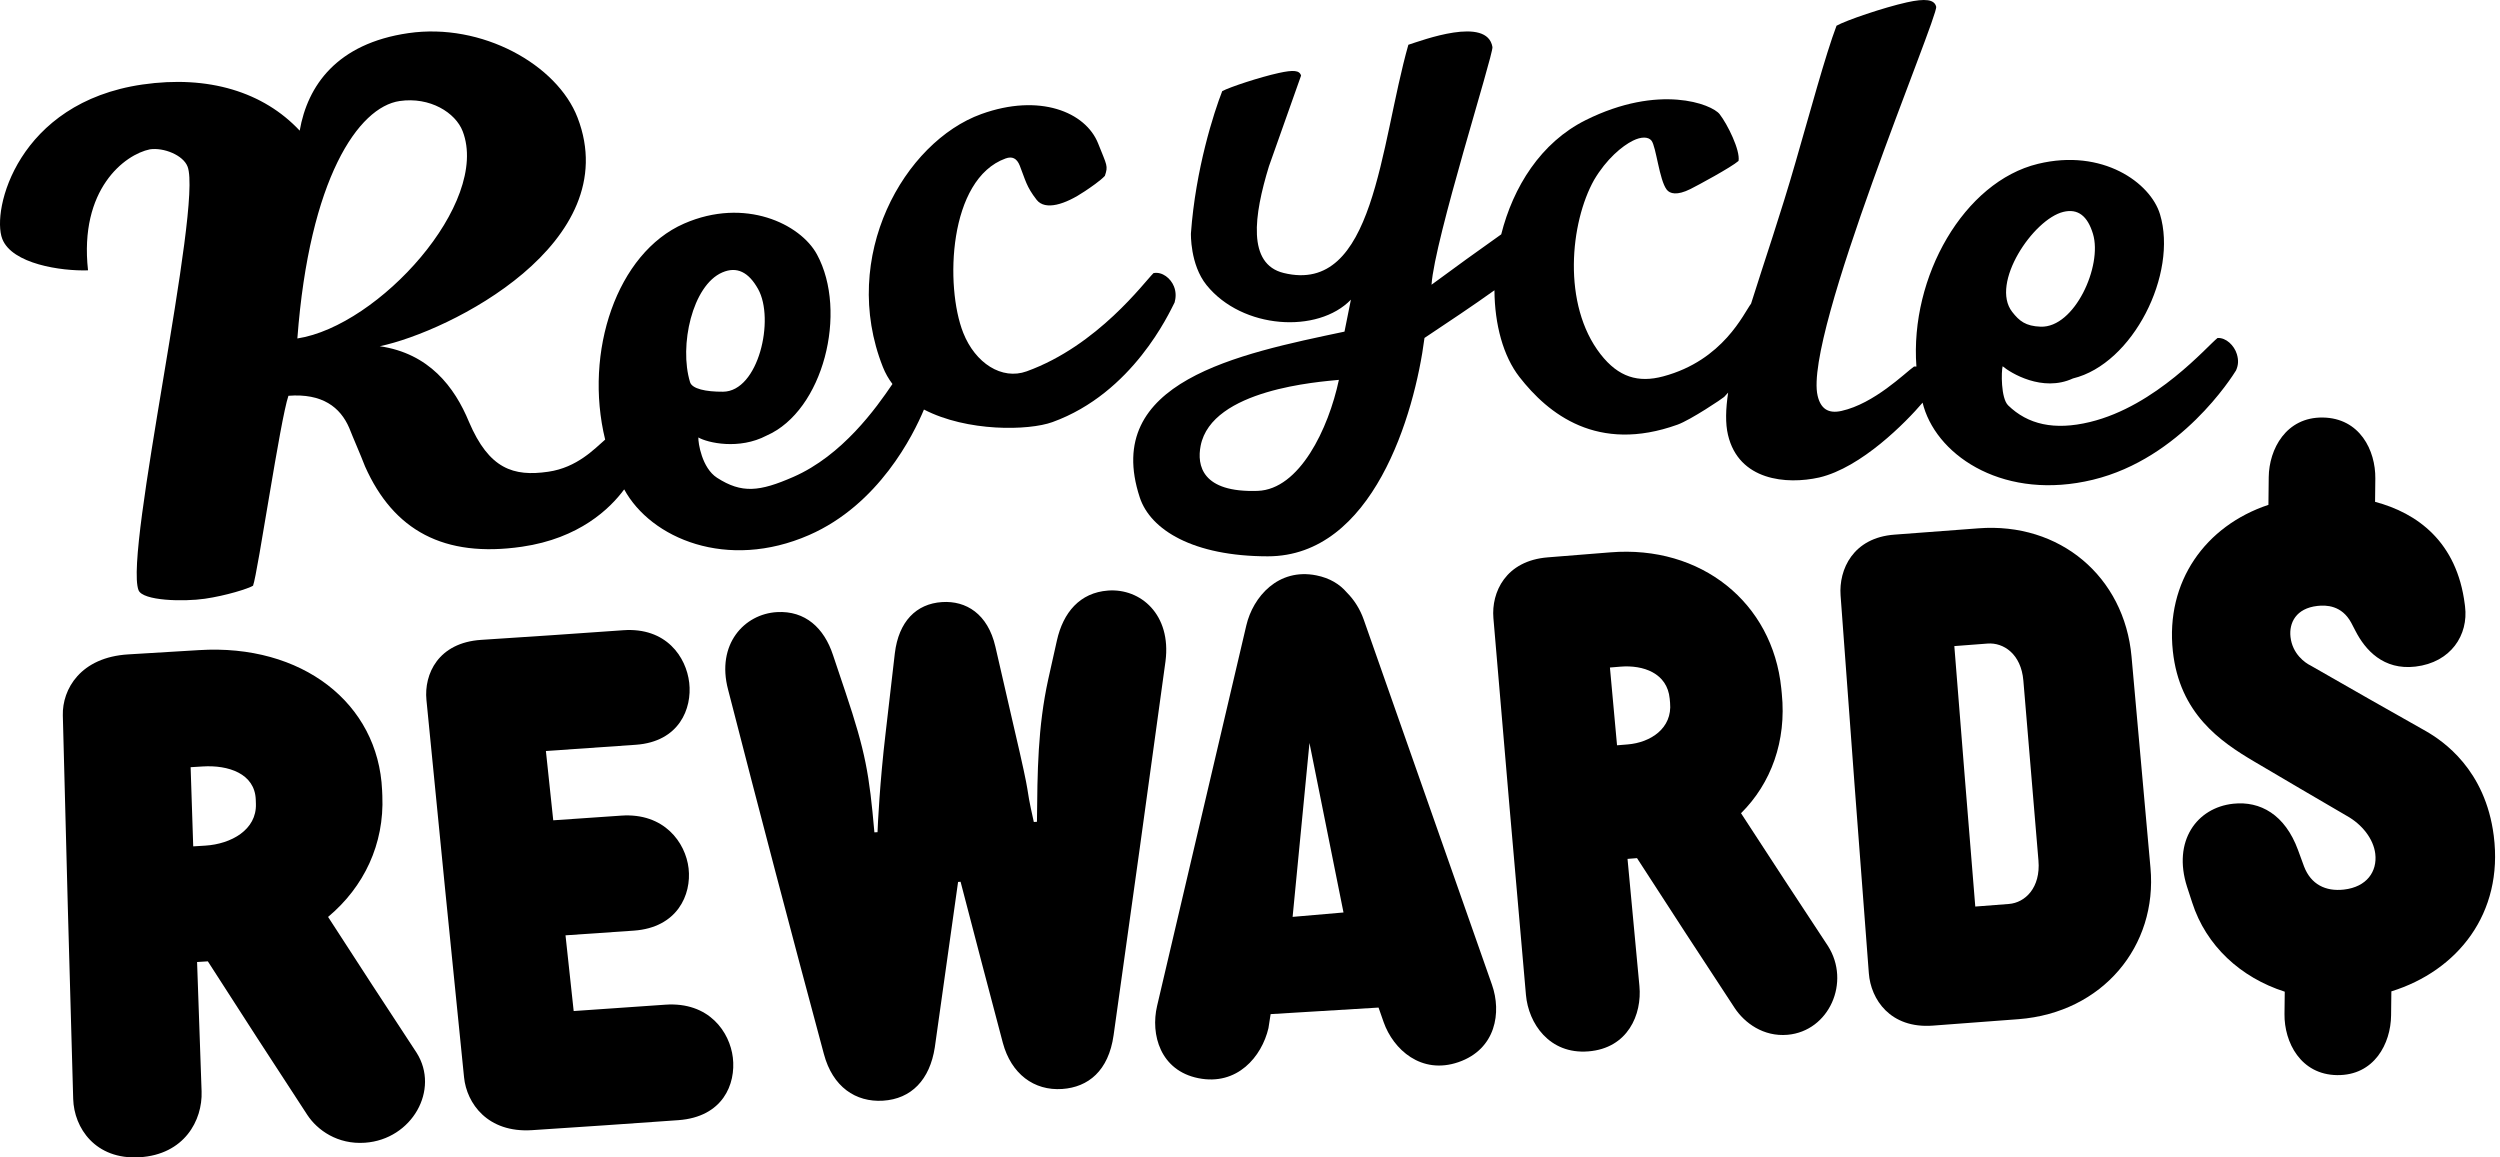 <svg width="108" height="50" viewBox="0 0 108 50" fill="none" xmlns="http://www.w3.org/2000/svg">
<path d="M17.267 4.364C18.575 4.175 19.678 4.865 19.988 5.671C21.181 8.769 16.362 14.08 12.846 14.622C13.365 7.71 15.483 4.623 17.267 4.364ZM31.205 11.768C31.833 11.498 32.34 11.753 32.749 12.485C33.479 13.788 32.769 16.912 31.235 16.922C30.489 16.927 29.898 16.798 29.81 16.509C29.329 14.937 29.908 12.325 31.205 11.768ZM3.803 11.679C3.414 8.17 5.391 6.673 6.477 6.451C7.072 6.365 7.913 6.701 8.103 7.197C8.76 8.9 5.352 23.853 5.984 25.495C6.163 25.96 7.935 25.998 8.847 25.866C9.759 25.734 10.729 25.43 10.932 25.302C11.137 24.749 12.105 18.132 12.46 17.098C13.923 16.985 14.701 17.592 15.086 18.485C15.242 18.887 15.568 19.625 15.771 20.152C17.003 22.917 19.177 24.107 22.546 23.619C25.027 23.26 26.357 21.968 26.965 21.141C28.118 23.26 31.411 24.662 34.953 23.114C37.966 21.797 39.454 18.795 39.915 17.692C41.785 18.661 44.435 18.608 45.465 18.235C48.938 16.98 50.512 13.515 50.743 13.066C50.793 12.881 50.82 12.639 50.716 12.377C50.578 12.027 50.213 11.726 49.832 11.798C49.448 12.169 47.43 14.929 44.351 16.042C43.278 16.429 42.132 15.689 41.612 14.378C40.817 12.369 40.97 7.739 43.44 6.846C43.727 6.742 43.927 6.836 44.054 7.156C44.296 7.768 44.336 8.061 44.784 8.634C45.151 9.101 46.003 8.844 46.872 8.257C47.112 8.096 47.531 7.812 47.73 7.598C47.879 7.159 47.82 7.16 47.44 6.199C46.898 4.831 44.9 4.022 42.394 4.927C39.065 6.131 36.25 11.081 38.141 15.857C38.247 16.125 38.387 16.368 38.554 16.589C37.85 17.629 36.392 19.677 34.27 20.604C32.808 21.243 32.045 21.327 30.977 20.64C30.32 20.217 30.157 19.124 30.169 18.898C30.567 19.13 31.929 19.443 33.119 18.816C35.568 17.746 36.639 13.471 35.293 10.992C34.581 9.678 32.183 8.509 29.552 9.659C26.648 10.928 25.216 15.198 26.143 18.991C25.686 19.385 24.936 20.198 23.685 20.379C22.178 20.598 21.127 20.259 20.26 18.226C19.636 16.713 18.536 15.269 16.407 14.957C19.427 14.323 27.039 10.505 24.951 5.083C24.069 2.79 20.815 0.971 17.644 1.431C14.552 1.879 13.286 3.698 12.947 5.644C11.383 3.974 9.007 3.238 6.153 3.651C0.762 4.433 -0.379 9.08 0.098 10.319C0.516 11.403 2.645 11.717 3.803 11.679Z" fill="black"/>
<path d="M8.87 36.531C8.695 36.542 8.521 36.553 8.347 36.563C8.309 35.423 8.272 34.283 8.235 33.143C8.409 33.132 8.583 33.122 8.756 33.111C9.859 33.042 11.008 33.414 11.049 34.544C11.051 34.603 11.053 34.663 11.055 34.722C11.096 35.852 9.978 36.462 8.87 36.531ZM14.173 39.611C15.729 38.311 16.605 36.458 16.517 34.379C16.514 34.299 16.51 34.22 16.507 34.141C16.342 30.366 13.036 27.807 8.595 28.085C7.579 28.148 6.564 28.21 5.548 28.269C3.477 28.39 2.686 29.773 2.714 30.904C2.852 36.428 3.002 41.952 3.162 47.475C3.198 48.725 4.116 50.105 6.023 49.994C7.962 49.88 8.754 48.399 8.709 47.15C8.643 45.286 8.578 43.423 8.514 41.559C8.669 41.55 8.824 41.54 8.979 41.53C10.399 43.746 11.832 45.958 13.277 48.166C13.71 48.822 14.582 49.449 15.768 49.366C17.799 49.223 19.008 47.075 17.998 45.48C16.713 43.527 15.438 41.57 14.173 39.611Z" fill="black"/>
<path d="M28.734 43.403C27.418 43.497 26.101 43.588 24.783 43.677C24.665 42.586 24.547 41.496 24.43 40.406C25.416 40.34 26.402 40.272 27.387 40.203C29.256 40.07 29.879 38.658 29.747 37.512C29.618 36.396 28.689 35.104 26.836 35.235C25.857 35.304 24.878 35.371 23.9 35.437C23.793 34.438 23.688 33.44 23.583 32.443C24.879 32.356 26.175 32.266 27.471 32.174C29.345 32.039 29.902 30.608 29.775 29.496C29.647 28.384 28.783 27.093 26.924 27.226C24.881 27.372 22.836 27.511 20.79 27.642C18.927 27.762 18.314 29.123 18.422 30.237C18.951 35.656 19.493 41.09 20.047 46.539C20.16 47.661 21.06 48.947 22.982 48.823C25.092 48.686 27.2 48.542 29.306 48.391C31.225 48.252 31.796 46.837 31.659 45.687C31.529 44.595 30.638 43.266 28.734 43.403Z" fill="black"/>
<path d="M89.138 9.153C89.769 9 90.184 9.332 90.417 10.105C90.833 11.481 89.624 14.166 88.156 14.113C87.508 14.089 87.235 13.869 86.927 13.474C85.966 12.243 87.837 9.469 89.138 9.153ZM54.331 21.206C51.922 21.288 51.703 20.106 51.867 19.261C52.341 16.811 57.005 16.495 57.84 16.41C57.391 18.525 56.139 21.144 54.331 21.206ZM58.359 12.945L58.082 14.326C53.502 15.293 47.588 16.475 49.238 21.489C49.7 22.895 51.553 24.03 54.765 24.033C59.304 24.037 61.109 17.921 61.538 14.599C62.572 13.909 63.634 13.205 64.56 12.54C64.57 14.022 64.938 15.384 65.639 16.285C66.883 17.883 69.011 19.589 72.469 18.345C73.036 18.141 74.431 17.204 74.484 17.147C74.543 17.082 74.6 17.02 74.656 16.96C74.548 17.679 74.533 18.296 74.649 18.788C75.114 20.764 77.176 20.943 78.589 20.628C80.414 20.2 82.342 18.234 83.056 17.395C83.073 17.456 83.088 17.518 83.106 17.579C83.77 19.777 86.658 21.636 90.415 20.725C94.21 19.805 96.428 16.276 96.596 16.003C96.694 15.78 96.715 15.575 96.632 15.297C96.519 14.925 96.165 14.579 95.798 14.601C95.361 14.94 93.152 17.536 90.286 18.231C88.737 18.606 87.597 18.333 86.753 17.513C86.433 17.202 86.454 16.035 86.514 15.822C86.85 16.106 88.231 16.959 89.551 16.349C92.146 15.72 94.088 11.826 93.312 9.256C92.901 7.894 90.829 6.402 88.041 7.078C84.847 7.852 82.503 11.951 82.789 15.834C82.755 15.832 82.721 15.832 82.685 15.835C82.293 16.116 80.965 17.438 79.552 17.752C78.972 17.882 78.65 17.648 78.521 17.095C77.907 14.487 83.742 0.713 83.643 0.291C83.569 -0.025 83.175 -0.076 82.379 0.101C81.365 0.327 79.741 0.882 79.338 1.111C78.866 2.352 78.174 4.918 77.563 7.023C76.93 9.228 76.217 11.3 75.646 13.118C75.337 13.52 74.452 15.566 71.848 16.26C70.772 16.547 69.919 16.297 69.144 15.302C67.47 13.151 67.837 9.605 68.865 7.772C69.402 6.864 70.078 6.307 70.539 6.078C70.902 5.897 71.21 5.903 71.345 6.077C71.547 6.336 71.679 7.776 72.004 8.195C72.139 8.368 72.444 8.457 73.025 8.167C73.34 8.01 74.785 7.231 75.105 6.952C75.185 6.492 74.625 5.365 74.288 4.932C73.951 4.499 71.677 3.609 68.502 5.189C66.56 6.156 65.366 8.082 64.853 10.124C63.927 10.777 62.781 11.606 61.842 12.3C61.968 10.356 64.506 2.395 64.474 2.033C64.248 0.682 61.433 1.746 60.841 1.934C59.611 6.281 59.385 12.755 55.455 11.793C53.873 11.407 54.168 9.306 54.818 7.185L56.206 3.266C56.14 3.035 55.878 3.013 55.238 3.154C54.423 3.333 53.122 3.763 52.8 3.937C52.441 4.857 51.651 7.294 51.448 10.08C51.448 10.08 51.405 11.426 52.123 12.316C53.672 14.233 56.939 14.419 58.359 12.945Z" fill="black"/>
<path d="M70.318 32.159C70.164 32.171 70.01 32.184 69.856 32.197C69.753 31.076 69.651 29.956 69.549 28.837C69.703 28.824 69.856 28.812 70.009 28.799C70.984 28.72 72.026 29.074 72.131 30.183C72.136 30.242 72.142 30.3 72.147 30.359C72.252 31.468 71.297 32.079 70.318 32.159ZM75.212 35.131C76.514 33.84 77.18 32.012 76.974 29.969C76.966 29.891 76.959 29.813 76.951 29.735C76.575 26.028 73.485 23.541 69.561 23.862C68.664 23.935 67.767 24.007 66.87 24.077C65.04 24.22 64.422 25.589 64.515 26.7C64.972 32.127 65.441 37.553 65.921 42.98C66.028 44.207 66.928 45.553 68.614 45.42C70.327 45.286 70.939 43.823 70.823 42.596C70.65 40.765 70.479 38.935 70.309 37.104C70.445 37.093 70.582 37.082 70.719 37.071C72.115 39.233 73.521 41.392 74.939 43.547C75.364 44.188 76.176 44.795 77.225 44.703C79.019 44.544 79.961 42.424 78.966 40.864C77.706 38.956 76.455 37.045 75.212 35.131Z" fill="black"/>
<path d="M86.786 39.051C86.301 39.089 85.817 39.126 85.332 39.163C85.025 35.413 84.724 31.662 84.427 27.911C84.905 27.875 85.383 27.839 85.861 27.802C86.55 27.748 87.313 28.251 87.409 29.399C87.624 31.991 87.841 34.582 88.061 37.173C88.161 38.351 87.485 38.997 86.786 39.051ZM92.082 28.363C91.773 24.919 88.992 22.55 85.461 22.824C84.256 22.918 83.051 23.008 81.845 23.096C80.05 23.227 79.432 24.602 79.513 25.722C79.909 31.164 80.316 36.605 80.734 42.047C80.819 43.166 81.653 44.442 83.495 44.307C84.732 44.217 85.969 44.124 87.205 44.028C90.835 43.746 93.211 40.869 92.9 37.486C92.624 34.445 92.352 31.404 92.082 28.363Z" fill="black"/>
<path d="M107.73 36.102C107.367 33.24 105.533 32.008 104.806 31.589C103.14 30.65 101.479 29.705 99.825 28.755C99.576 28.635 99.034 28.252 98.95 27.52C98.88 26.906 99.188 26.28 100.111 26.176C100.487 26.133 101.16 26.145 101.57 26.897C101.633 27.019 101.697 27.14 101.76 27.262C102.177 28.072 102.958 28.961 104.348 28.797C105.881 28.617 106.643 27.426 106.49 26.2C106.487 26.17 106.483 26.141 106.479 26.112C106.141 23.4 104.419 22.161 102.603 21.679L102.614 20.673C102.628 19.456 101.944 18.058 100.34 18.037C98.762 18.017 98.022 19.398 98.009 20.615L97.996 21.809C95.275 22.716 93.544 25.124 93.867 28.13C94.157 30.823 95.907 32.03 97.391 32.904C98.717 33.688 100.047 34.468 101.381 35.245C102.045 35.615 102.534 36.24 102.612 36.883C102.703 37.643 102.25 38.318 101.255 38.43C100.464 38.519 99.833 38.204 99.537 37.437C99.45 37.2 99.363 36.963 99.276 36.725C98.713 35.188 97.642 34.596 96.475 34.721C94.902 34.891 93.848 36.331 94.48 38.308C94.554 38.537 94.629 38.766 94.704 38.995C95.302 40.857 96.798 42.233 98.701 42.841L98.69 43.809C98.677 45.025 99.386 46.425 100.964 46.445C102.568 46.465 103.282 45.083 103.295 43.867L103.307 42.827C106.161 41.94 108.159 39.465 107.73 36.102Z" fill="black"/>
<path d="M47.868 25.512C46.647 25.602 45.929 26.462 45.659 27.666C45.535 28.224 45.41 28.782 45.285 29.34C44.829 31.424 44.817 33.332 44.796 35.501C44.751 35.504 44.706 35.507 44.661 35.51C44.208 33.489 44.658 35.077 43.773 31.294C43.514 30.175 43.257 29.056 43.001 27.937C42.673 26.515 41.732 25.942 40.695 26.01C39.579 26.082 38.822 26.852 38.657 28.22C38.525 29.364 38.392 30.509 38.26 31.653C38.004 33.807 37.919 35.661 37.909 35.95C37.864 35.953 37.819 35.956 37.774 35.958C37.552 33.43 37.39 32.486 36.527 29.91C36.346 29.372 36.165 28.834 35.985 28.296C35.603 27.134 34.79 26.374 33.566 26.443C32.156 26.523 30.934 27.83 31.454 29.794C32.802 35.044 34.181 40.291 35.592 45.534C35.971 46.957 36.968 47.621 38.143 47.55C39.371 47.475 40.17 46.644 40.384 45.243C40.721 42.862 41.056 40.481 41.389 38.1C41.425 38.097 41.461 38.095 41.497 38.092C42.1 40.413 42.708 42.733 43.323 45.052C43.682 46.386 44.663 47.13 45.89 47.044C47.008 46.966 47.89 46.266 48.108 44.718C48.867 39.334 49.614 33.949 50.35 28.564C50.608 26.549 49.274 25.409 47.868 25.512Z" fill="black"/>
<path d="M55.841 39.609L56.569 32.096L58.039 39.419L55.841 39.609ZM58.912 26.764C58.763 26.338 58.513 25.924 58.179 25.592C57.88 25.242 57.453 24.973 56.866 24.856C55.217 24.527 54.13 25.785 53.841 27.018L49.986 43.457C49.697 44.689 50.123 46.249 51.772 46.578C53.448 46.913 54.508 45.649 54.797 44.416L54.891 43.81L59.553 43.527L59.773 44.155C60.189 45.338 61.4 46.437 63.004 45.885C64.634 45.323 64.869 43.726 64.454 42.543L58.912 26.764Z" fill="black"/>
</svg>
